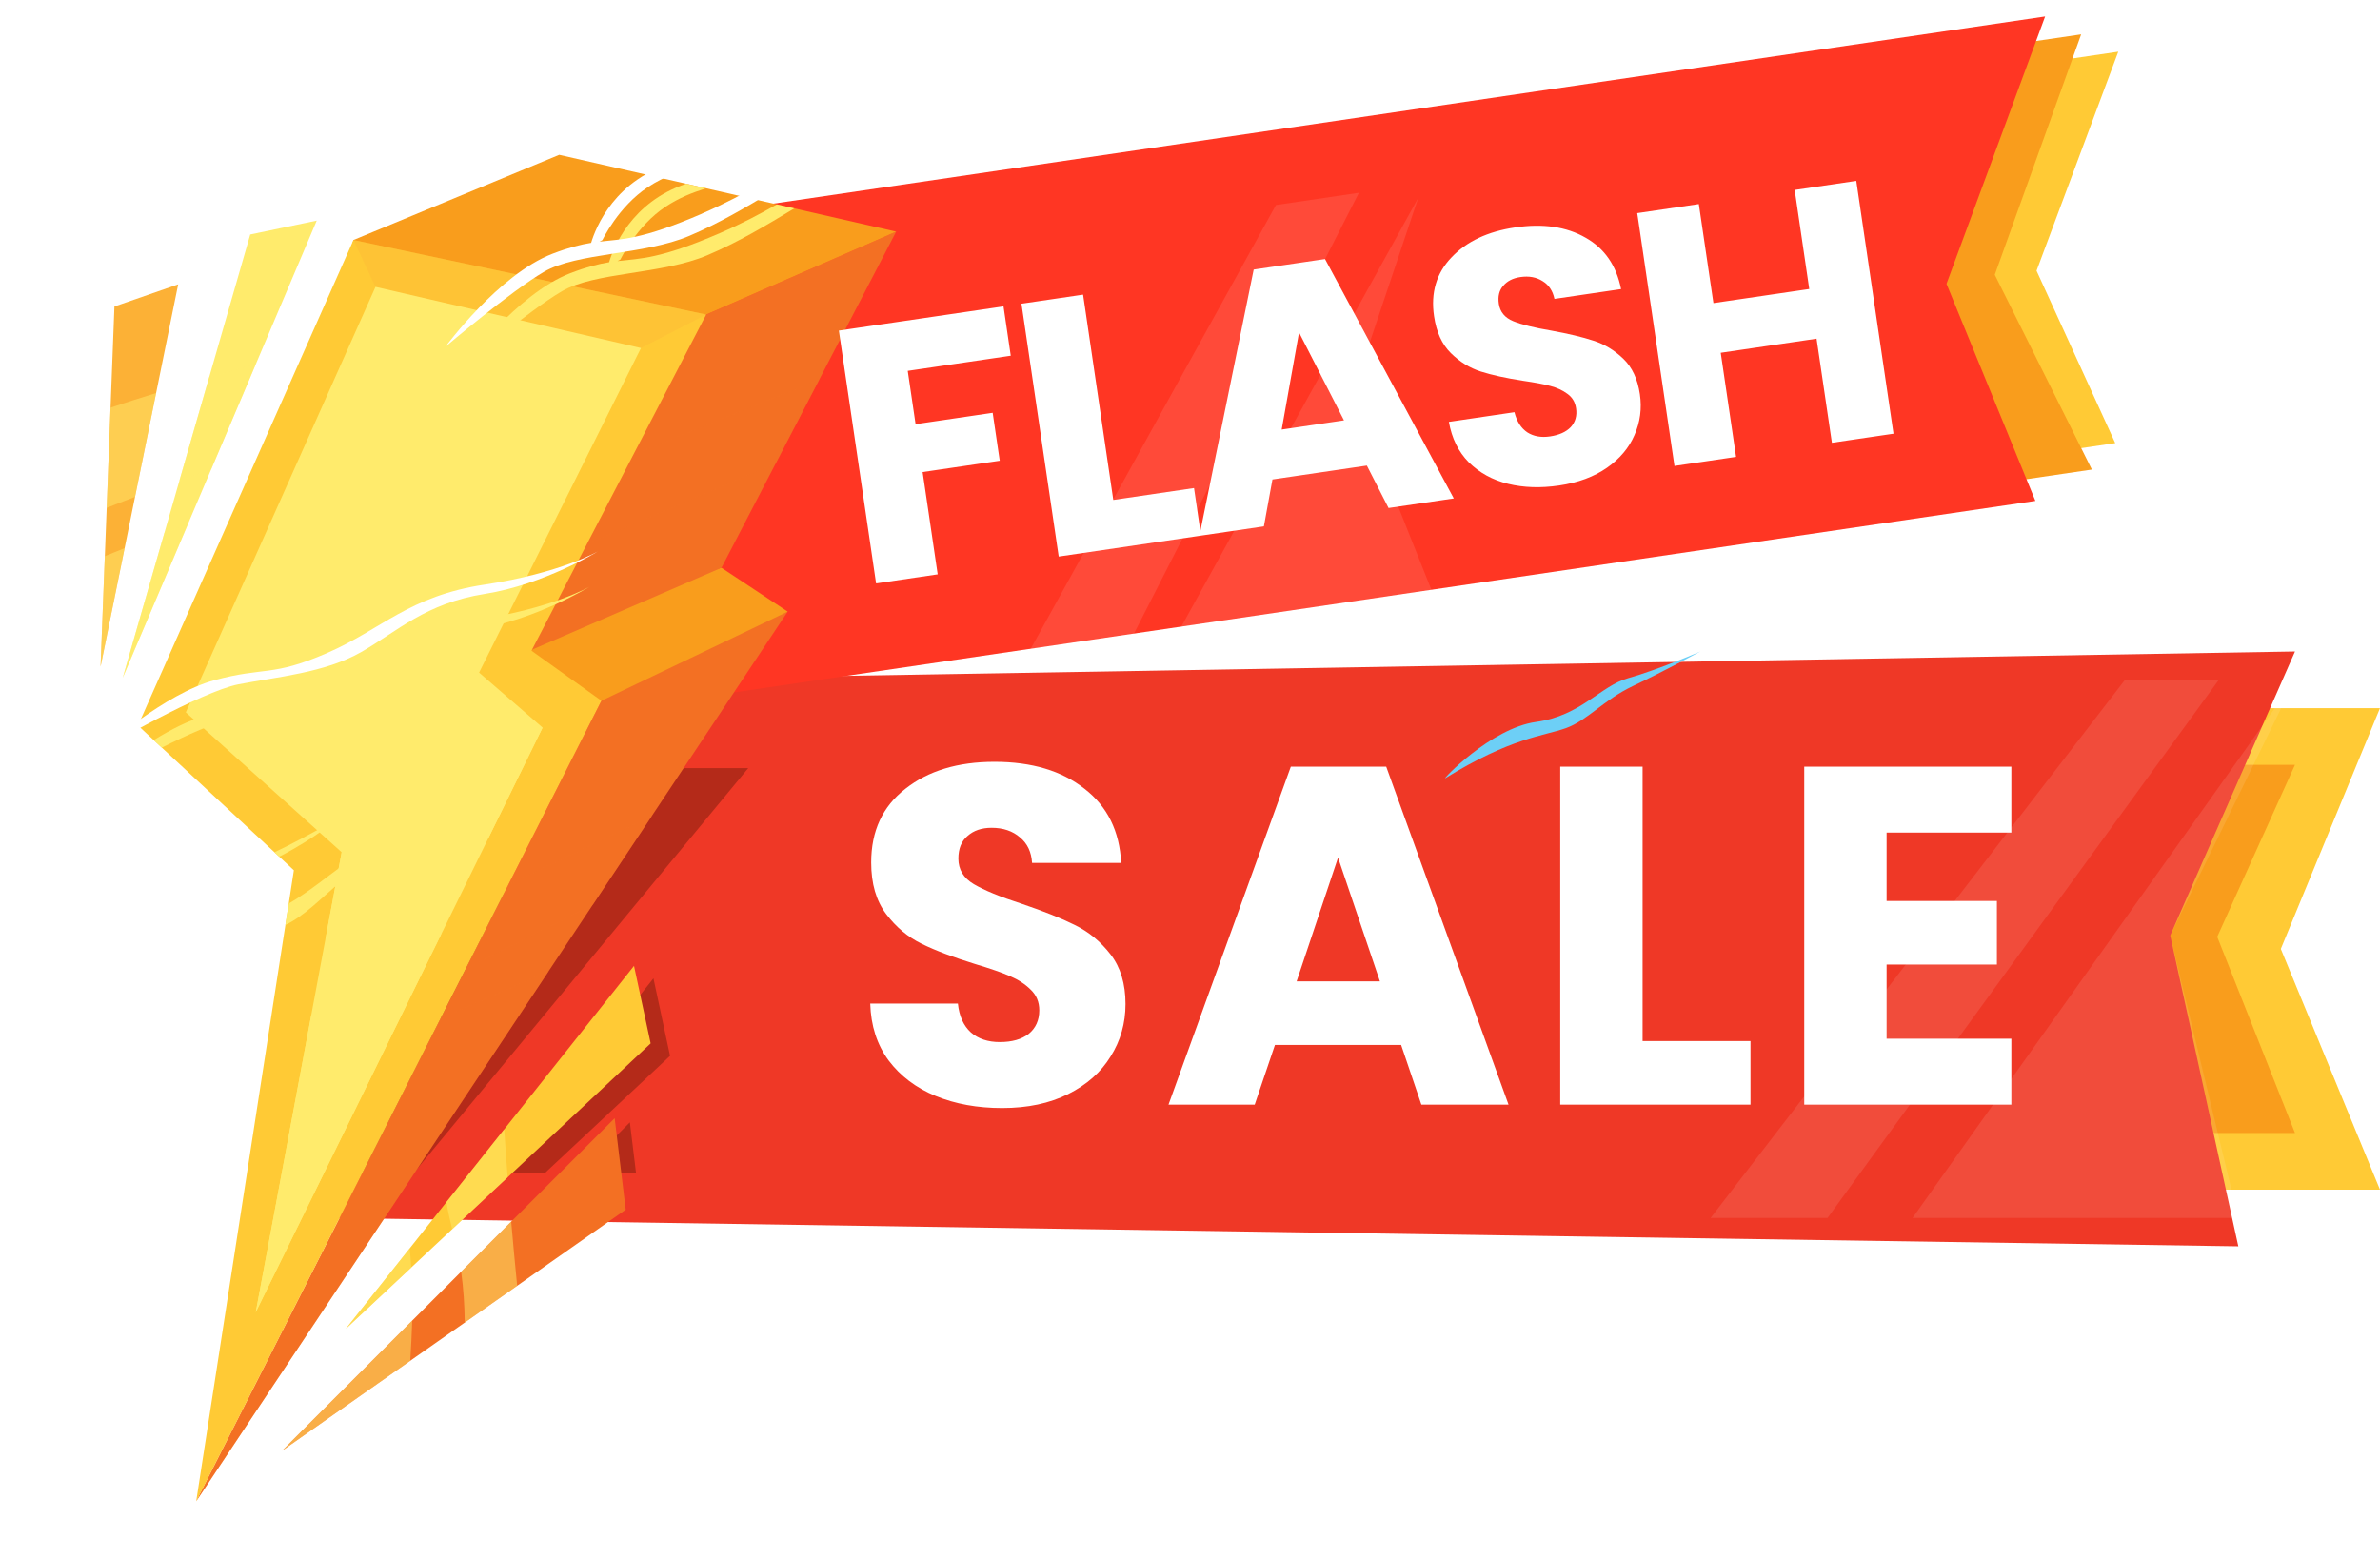 <svg width="84" height="55" viewBox="0 0 84 55" fill="none" xmlns="http://www.w3.org/2000/svg">
<path d="M23.5 25H84L80.5 33.5L84 42H14.907L23.5 25Z" fill="#FFCA35"/>
<path d="M21.146 27H81L78.255 33.073L81 40H11.906L21.146 27Z" fill="#F99D1C"/>
<path d="M21.488 24L81 23L76.596 33.026L79 44L11.742 43L21.488 24Z" fill="#EF3826"/>
<g style="mix-blend-mode:screen" opacity="0.1">
<path d="M75 24L60.373 43H64.5L78.312 24H75Z" fill="white"/>
</g>
<g style="mix-blend-mode:screen" opacity="0.1">
<path d="M81 24L67.5 43H79L76.596 33.025L81 24Z" fill="white"/>
</g>
<path d="M35.372 39.118C34.499 39.118 33.717 38.976 33.026 38.693C32.335 38.41 31.779 37.99 31.36 37.435C30.952 36.88 30.737 36.211 30.714 35.429H33.808C33.853 35.871 34.006 36.211 34.267 36.449C34.528 36.676 34.868 36.789 35.287 36.789C35.718 36.789 36.058 36.693 36.307 36.5C36.556 36.296 36.681 36.018 36.681 35.667C36.681 35.372 36.579 35.129 36.375 34.936C36.182 34.743 35.939 34.585 35.644 34.46C35.361 34.335 34.953 34.194 34.42 34.035C33.649 33.797 33.02 33.559 32.533 33.321C32.046 33.083 31.626 32.732 31.275 32.267C30.924 31.802 30.748 31.196 30.748 30.448C30.748 29.337 31.15 28.47 31.955 27.847C32.76 27.212 33.808 26.895 35.1 26.895C36.415 26.895 37.474 27.212 38.279 27.847C39.084 28.47 39.514 29.343 39.571 30.465H36.426C36.403 30.08 36.262 29.779 36.001 29.564C35.74 29.337 35.406 29.224 34.998 29.224C34.647 29.224 34.363 29.32 34.148 29.513C33.933 29.694 33.825 29.961 33.825 30.312C33.825 30.697 34.006 30.998 34.369 31.213C34.732 31.428 35.298 31.661 36.069 31.91C36.84 32.171 37.463 32.42 37.939 32.658C38.426 32.896 38.846 33.242 39.197 33.695C39.548 34.148 39.724 34.732 39.724 35.446C39.724 36.126 39.548 36.744 39.197 37.299C38.857 37.854 38.358 38.296 37.701 38.625C37.044 38.954 36.267 39.118 35.372 39.118ZM49.452 36.891H44.998L44.284 38.999H41.241L45.559 27.065H48.925L53.243 38.999H50.166L49.452 36.891ZM48.704 34.647L47.225 30.278L45.763 34.647H48.704ZM57.974 36.755H61.782V38.999H55.067V27.065H57.974V36.755ZM66.586 29.394V31.808H70.479V34.052H66.586V36.67H70.989V38.999H63.679V27.065H70.989V29.394H66.586Z" fill="white"/>
<path d="M17.181 10.3L74.763 1.825L71.878 9.558L74.656 15.644L11.222 24.981L17.181 10.3Z" fill="#FFCA35"/>
<path d="M18.702 9.271L73.453 1.213L70.404 9.7L73.832 16.578L11.737 25.717L18.702 9.271Z" fill="#F99D1C"/>
<path d="M25.391 7.469L72.181 0.582L68.7 10.02L71.837 17.684L16.622 25.811L25.391 7.469Z" fill="#FF3623"/>
<g style="mix-blend-mode:screen" opacity="0.1">
<path d="M45.034 7.237L36.319 23.012L39.968 22.475L47.962 6.806L45.034 7.237Z" fill="white"/>
</g>
<g style="mix-blend-mode:screen" opacity="0.1">
<path d="M50.058 6.981L41.634 22.229L50.558 20.916L47.747 13.869L50.058 6.981Z" fill="white"/>
</g>
<g filter="url(#filter0_d_8654_15753)">
<path d="M19.448 40.409L19.231 38.623L17.447 40.409H19.448Z" fill="#B42A19"/>
<path d="M16.236 40.409L20.649 36.276L20.063 33.539L14.608 40.409H16.236Z" fill="#B42A19"/>
<path d="M11.895 33.195L9.011 40.409H11.605L23.409 26.117H19.618L11.895 33.195Z" fill="#B42A19"/>
<path d="M3.925 51.999L24.801 20.591L20.815 21.78L18.227 23.738L3.925 51.999Z" fill="#F37023"/>
<path d="M22.464 19.045L19.066 19.822L13.909 22.745L13.224 24.739L18.227 23.739L24.801 20.592L22.464 19.045Z" fill="#F99D1C"/>
<path d="M21.924 10.105L10.518 14.575L7.966 13.367L8.283 20.433L13.909 22.745L22.464 19.045L28.629 7.176L21.924 10.105Z" fill="#F37023"/>
<g style="mix-blend-mode:screen" opacity="0.5">
<path d="M25.915 12.402L15.123 16.764L13.754 19.895L24.374 15.366L25.915 12.402Z" fill="#F37023"/>
</g>
<g style="mix-blend-mode:screen" opacity="0.5">
<path d="M13.437 33.206L17.925 30.937L20.004 27.81L14.941 30.233L13.437 33.206Z" fill="#F37023"/>
</g>
<g style="mix-blend-mode:screen" opacity="0.5">
<path d="M16.364 33.286L12.55 34.957L3.925 51.999L16.364 33.286Z" fill="#F37023"/>
</g>
<path d="M21.924 10.105L28.629 7.177L16.737 4.465L9.474 7.473L7.966 13.368L10.518 14.575L21.924 10.105Z" fill="#F99D1C"/>
<path d="M9.475 7.473L21.924 10.105L15.758 21.973L18.227 23.738L3.925 51.999L7.372 29.724L1.871 24.613L9.475 7.473Z" fill="#FFCA35"/>
<g style="mix-blend-mode:multiply" opacity="0.3">
<path d="M10.254 9.128L13.656 13.536L19.622 11.287L21.924 10.105L9.475 7.473L10.254 9.128Z" fill="#FCB136"/>
</g>
<path d="M6.027 45.324L9.059 29.087L3.558 24.148L10.253 9.127L19.622 11.287L13.909 22.745L16.151 24.687L6.027 45.324Z" fill="#FFEB6C"/>
<g style="mix-blend-mode:screen">
<path d="M14.235 28.592L16.15 24.686L9.059 29.088L8.487 32.151L14.235 28.592Z" fill="#FFEB6C"/>
</g>
<g style="mix-blend-mode:screen">
<path d="M7.984 34.845L6.027 45.324L12.579 31.966L7.984 34.845Z" fill="#FFEB6C"/>
</g>
<path d="M1.332 22.926L8.179 6.788L5.832 7.278L1.332 22.926Z" fill="#FFEB6C"/>
<path d="M0.55 22.535L3.289 9.038L1.039 9.82L0.55 22.535Z" fill="#FCB136"/>
<g style="mix-blend-mode:screen" opacity="0.5">
<path d="M4.382 12.317L3.333 15.967C3.706 15.835 4.079 15.705 4.451 15.575L6.031 11.851C5.481 12.005 4.931 12.16 4.382 12.319V12.317Z" fill="#FFEB6C"/>
</g>
<g style="mix-blend-mode:screen" opacity="0.5">
<path d="M2.802 17.817L1.333 22.927L3.628 17.517C3.352 17.615 3.076 17.716 2.802 17.817Z" fill="#FFEB6C"/>
</g>
<g style="mix-blend-mode:screen" opacity="0.5">
<path d="M0.902 13.392L0.766 16.928C1.099 16.796 1.432 16.667 1.766 16.541L2.51 12.876C1.972 13.042 1.436 13.213 0.902 13.391V13.392Z" fill="#FFEB6C"/>
</g>
<g style="mix-blend-mode:screen" opacity="0.5">
<path d="M0.7 18.636L0.55 22.535L1.398 18.352C1.165 18.445 0.932 18.539 0.7 18.636Z" fill="#FFEB6C"/>
</g>
<path d="M9.206 45.911L19.377 33.099L19.964 35.836L9.206 45.911Z" fill="#FFCA35"/>
<path d="M6.957 50.214L18.694 38.477L19.084 41.705L6.957 50.214Z" fill="#F37023"/>
<g style="mix-blend-mode:screen" opacity="0.5">
<path d="M12.962 42.394L14.916 40.563C14.873 39.998 14.832 39.434 14.796 38.869L12.758 41.436C12.805 41.759 12.88 42.076 12.96 42.394H12.962Z" fill="#FFEB6C"/>
</g>
<g style="mix-blend-mode:screen" opacity="0.5">
<path d="M11.462 43.069L9.206 45.911L11.514 43.75C11.499 43.522 11.482 43.296 11.461 43.07L11.462 43.069Z" fill="#FFEB6C"/>
</g>
<g style="mix-blend-mode:screen" opacity="0.5">
<path d="M13.405 45.691L15.253 44.394C15.178 43.639 15.108 42.884 15.042 42.128L13.276 43.895C13.359 44.489 13.396 45.09 13.403 45.692L13.405 45.691Z" fill="#FFEB6C"/>
</g>
<g style="mix-blend-mode:screen" opacity="0.5">
<path d="M11.548 45.623L6.957 50.215L11.479 47.043C11.508 46.569 11.534 46.097 11.549 45.624L11.548 45.623Z" fill="#FFEB6C"/>
</g>
<path d="M0.685 25.396C0.685 25.396 2.812 23.489 4.573 23.012C6.333 22.535 6.59 22.902 8.534 22.059C10.478 21.215 11.431 20.041 14.109 19.638C16.786 19.235 18.107 18.464 18.107 18.464C18.107 18.464 16.2 19.638 14.109 19.968C12.018 20.298 11.028 21.288 9.744 22.022C8.461 22.756 6.737 22.902 5.416 23.159C4.096 23.416 0.685 25.396 0.685 25.396Z" fill="white"/>
<g style="mix-blend-mode:multiply">
<path d="M8.241 23.306C6.297 24.149 6.04 23.783 4.279 24.259C3.671 24.424 3.019 24.76 2.425 25.129L2.71 25.393C3.609 24.943 4.558 24.516 5.123 24.406C6.443 24.149 8.167 24.003 9.451 23.269C10.735 22.536 11.725 21.545 13.816 21.215C15.906 20.885 17.813 19.711 17.813 19.711C17.813 19.711 16.493 20.482 13.816 20.885C11.138 21.288 10.184 22.462 8.241 23.306Z" fill="#FFEB6C"/>
</g>
<g style="mix-blend-mode:multiply">
<path d="M6.687 29.088L6.856 29.245C8.239 28.523 8.789 27.987 8.789 27.987C7.95 28.442 7.306 28.794 6.686 29.088H6.687Z" fill="#FFEB6C"/>
<path d="M11.541 28.427C9.718 28.731 8.638 30.06 7.19 30.899L7.073 31.656C7.77 31.313 8.267 30.767 9.084 30.078C10.258 29.087 11.541 28.427 11.541 28.427Z" fill="#FFEB6C"/>
</g>
<g style="mix-blend-mode:multiply">
<path d="M25.037 6.358L24.418 6.217C23.824 6.554 23.182 6.895 22.41 7.229C20.287 8.148 19.6 8.123 18.795 8.217L18.896 8.161C18.896 8.161 19.459 6.978 20.495 6.295C20.977 5.978 21.424 5.805 21.918 5.648L21.216 5.488C19.269 6.138 18.645 7.765 18.497 8.258C18.135 8.316 17.717 8.419 17.125 8.646C15.233 9.377 13.359 11.922 13.359 11.922C13.359 11.922 15.658 9.967 16.832 9.282C18.006 8.597 20.353 8.695 21.967 8.01C23.077 7.539 24.053 6.95 25.035 6.356L25.037 6.358Z" fill="#FFEB6C"/>
</g>
<path d="M48.009 26.476C47.861 26.569 49.611 24.708 51.213 24.487C52.815 24.265 53.478 23.216 54.473 22.939C55.468 22.663 57.014 22 57.014 22C57.014 22 55.688 22.719 54.639 23.216C53.588 23.714 53.036 24.432 52.262 24.708C51.489 24.984 50.328 25.04 48.007 26.476H48.009Z" fill="#6DCFF6"/>
<path d="M21.775 6.544C19.652 7.462 18.965 7.438 18.16 7.531L18.261 7.476C18.261 7.476 18.824 6.293 19.86 5.61C21.072 4.81 22.065 4.932 24.173 3.889C26.336 2.821 27.178 1.999 27.178 1.999C24.634 3.38 23.447 4.034 20.878 4.713C18.697 5.29 18.019 7.055 17.863 7.573C17.501 7.631 17.083 7.734 16.492 7.961C14.599 8.692 12.726 11.237 12.726 11.237C12.726 11.237 15.024 9.282 16.198 8.597C17.372 7.911 19.719 8.01 21.333 7.325C23.435 6.433 25.049 5.124 27.153 4.145C29.255 3.167 30.919 2.58 30.919 2.58C25.979 3.607 25.051 5.122 21.775 6.541V6.544Z" fill="white"/>
</g>
<g filter="url(#filter1_d_8654_15753)">
<path d="M35.418 10.013L35.674 11.755L32.038 12.29L32.315 14.172L35.036 13.771L35.285 15.463L32.563 15.863L33.095 19.474L30.921 19.794L29.607 10.868L35.418 10.013ZM39.293 16.847L42.142 16.428L42.389 18.107L37.366 18.846L36.052 9.919L38.227 9.599L39.293 16.847ZM48.242 15.634L44.91 16.124L44.608 17.78L42.332 18.115L44.248 8.713L46.766 8.342L51.31 16.794L49.008 17.132L48.242 15.634ZM47.435 14.038L45.848 10.933L45.236 14.362L47.435 14.038ZM55.027 16.337C54.374 16.433 53.774 16.413 53.225 16.278C52.677 16.142 52.215 15.889 51.841 15.52C51.474 15.15 51.24 14.673 51.137 14.091L53.451 13.75C53.533 14.076 53.685 14.313 53.907 14.463C54.126 14.603 54.393 14.651 54.707 14.605C55.029 14.557 55.273 14.448 55.438 14.276C55.602 14.096 55.665 13.875 55.626 13.612C55.594 13.392 55.49 13.22 55.317 13.099C55.151 12.976 54.952 12.884 54.718 12.823C54.492 12.761 54.171 12.7 53.755 12.64C53.153 12.547 52.656 12.438 52.265 12.314C51.874 12.189 51.522 11.973 51.208 11.664C50.894 11.355 50.696 10.921 50.614 10.361C50.491 9.531 50.697 8.838 51.23 8.283C51.762 7.72 52.511 7.367 53.478 7.225C54.461 7.08 55.289 7.201 55.96 7.587C56.631 7.964 57.049 8.57 57.215 9.403L54.863 9.749C54.803 9.463 54.664 9.254 54.446 9.122C54.226 8.981 53.963 8.933 53.658 8.978C53.395 9.017 53.194 9.12 53.054 9.288C52.913 9.447 52.862 9.658 52.9 9.921C52.943 10.209 53.111 10.414 53.406 10.535C53.701 10.656 54.151 10.767 54.755 10.869C55.36 10.979 55.853 11.097 56.236 11.223C56.627 11.347 56.978 11.559 57.291 11.86C57.604 12.16 57.799 12.578 57.878 13.112C57.953 13.62 57.889 14.101 57.688 14.556C57.494 15.008 57.17 15.394 56.715 15.712C56.259 16.03 55.697 16.239 55.027 16.337ZM65.516 5.583L66.83 14.509L64.655 14.829L64.114 11.154L60.732 11.652L61.273 15.327L59.099 15.647L57.785 6.721L59.959 6.401L60.474 9.897L63.856 9.4L63.342 5.903L65.516 5.583Z" fill="white"/>
</g>
<defs>
<filter id="filter0_d_8654_15753" x="0.55" y="0.999" width="61.464" height="54" filterUnits="userSpaceOnUse" color-interpolation-filters="sRGB">
<feFlood flood-opacity="0" result="BackgroundImageFix"/>
<feColorMatrix in="SourceAlpha" type="matrix" values="0 0 0 0 0 0 0 0 0 0 0 0 0 0 0 0 0 0 127 0" result="hardAlpha"/>
<feOffset dx="3" dy="1"/>
<feGaussianBlur stdDeviation="1"/>
<feComposite in2="hardAlpha" operator="out"/>
<feColorMatrix type="matrix" values="0 0 0 0 0.288 0 0 0 0 0.03 0 0 0 0 0.005 0 0 0 0.16 0"/>
<feBlend mode="normal" in2="BackgroundImageFix" result="effect1_dropShadow_8654_15753"/>
<feBlend mode="normal" in="SourceGraphic" in2="effect1_dropShadow_8654_15753" result="shape"/>
</filter>
<filter id="filter1_d_8654_15753" x="25.572" y="2.242" width="45.288" height="22.461" filterUnits="userSpaceOnUse" color-interpolation-filters="sRGB">
<feFlood flood-opacity="0" result="BackgroundImageFix"/>
<feColorMatrix in="SourceAlpha" type="matrix" values="0 0 0 0 0 0 0 0 0 0 0 0 0 0 0 0 0 0 127 0" result="hardAlpha"/>
<feOffset dy="0.803"/>
<feGaussianBlur stdDeviation="2.008"/>
<feComposite in2="hardAlpha" operator="out"/>
<feColorMatrix type="matrix" values="0 0 0 0 0.569 0 0 0 0 0.051 0 0 0 0 0 0 0 0 0.32 0"/>
<feBlend mode="normal" in2="BackgroundImageFix" result="effect1_dropShadow_8654_15753"/>
<feBlend mode="normal" in="SourceGraphic" in2="effect1_dropShadow_8654_15753" result="shape"/>
</filter>
</defs>
</svg>
